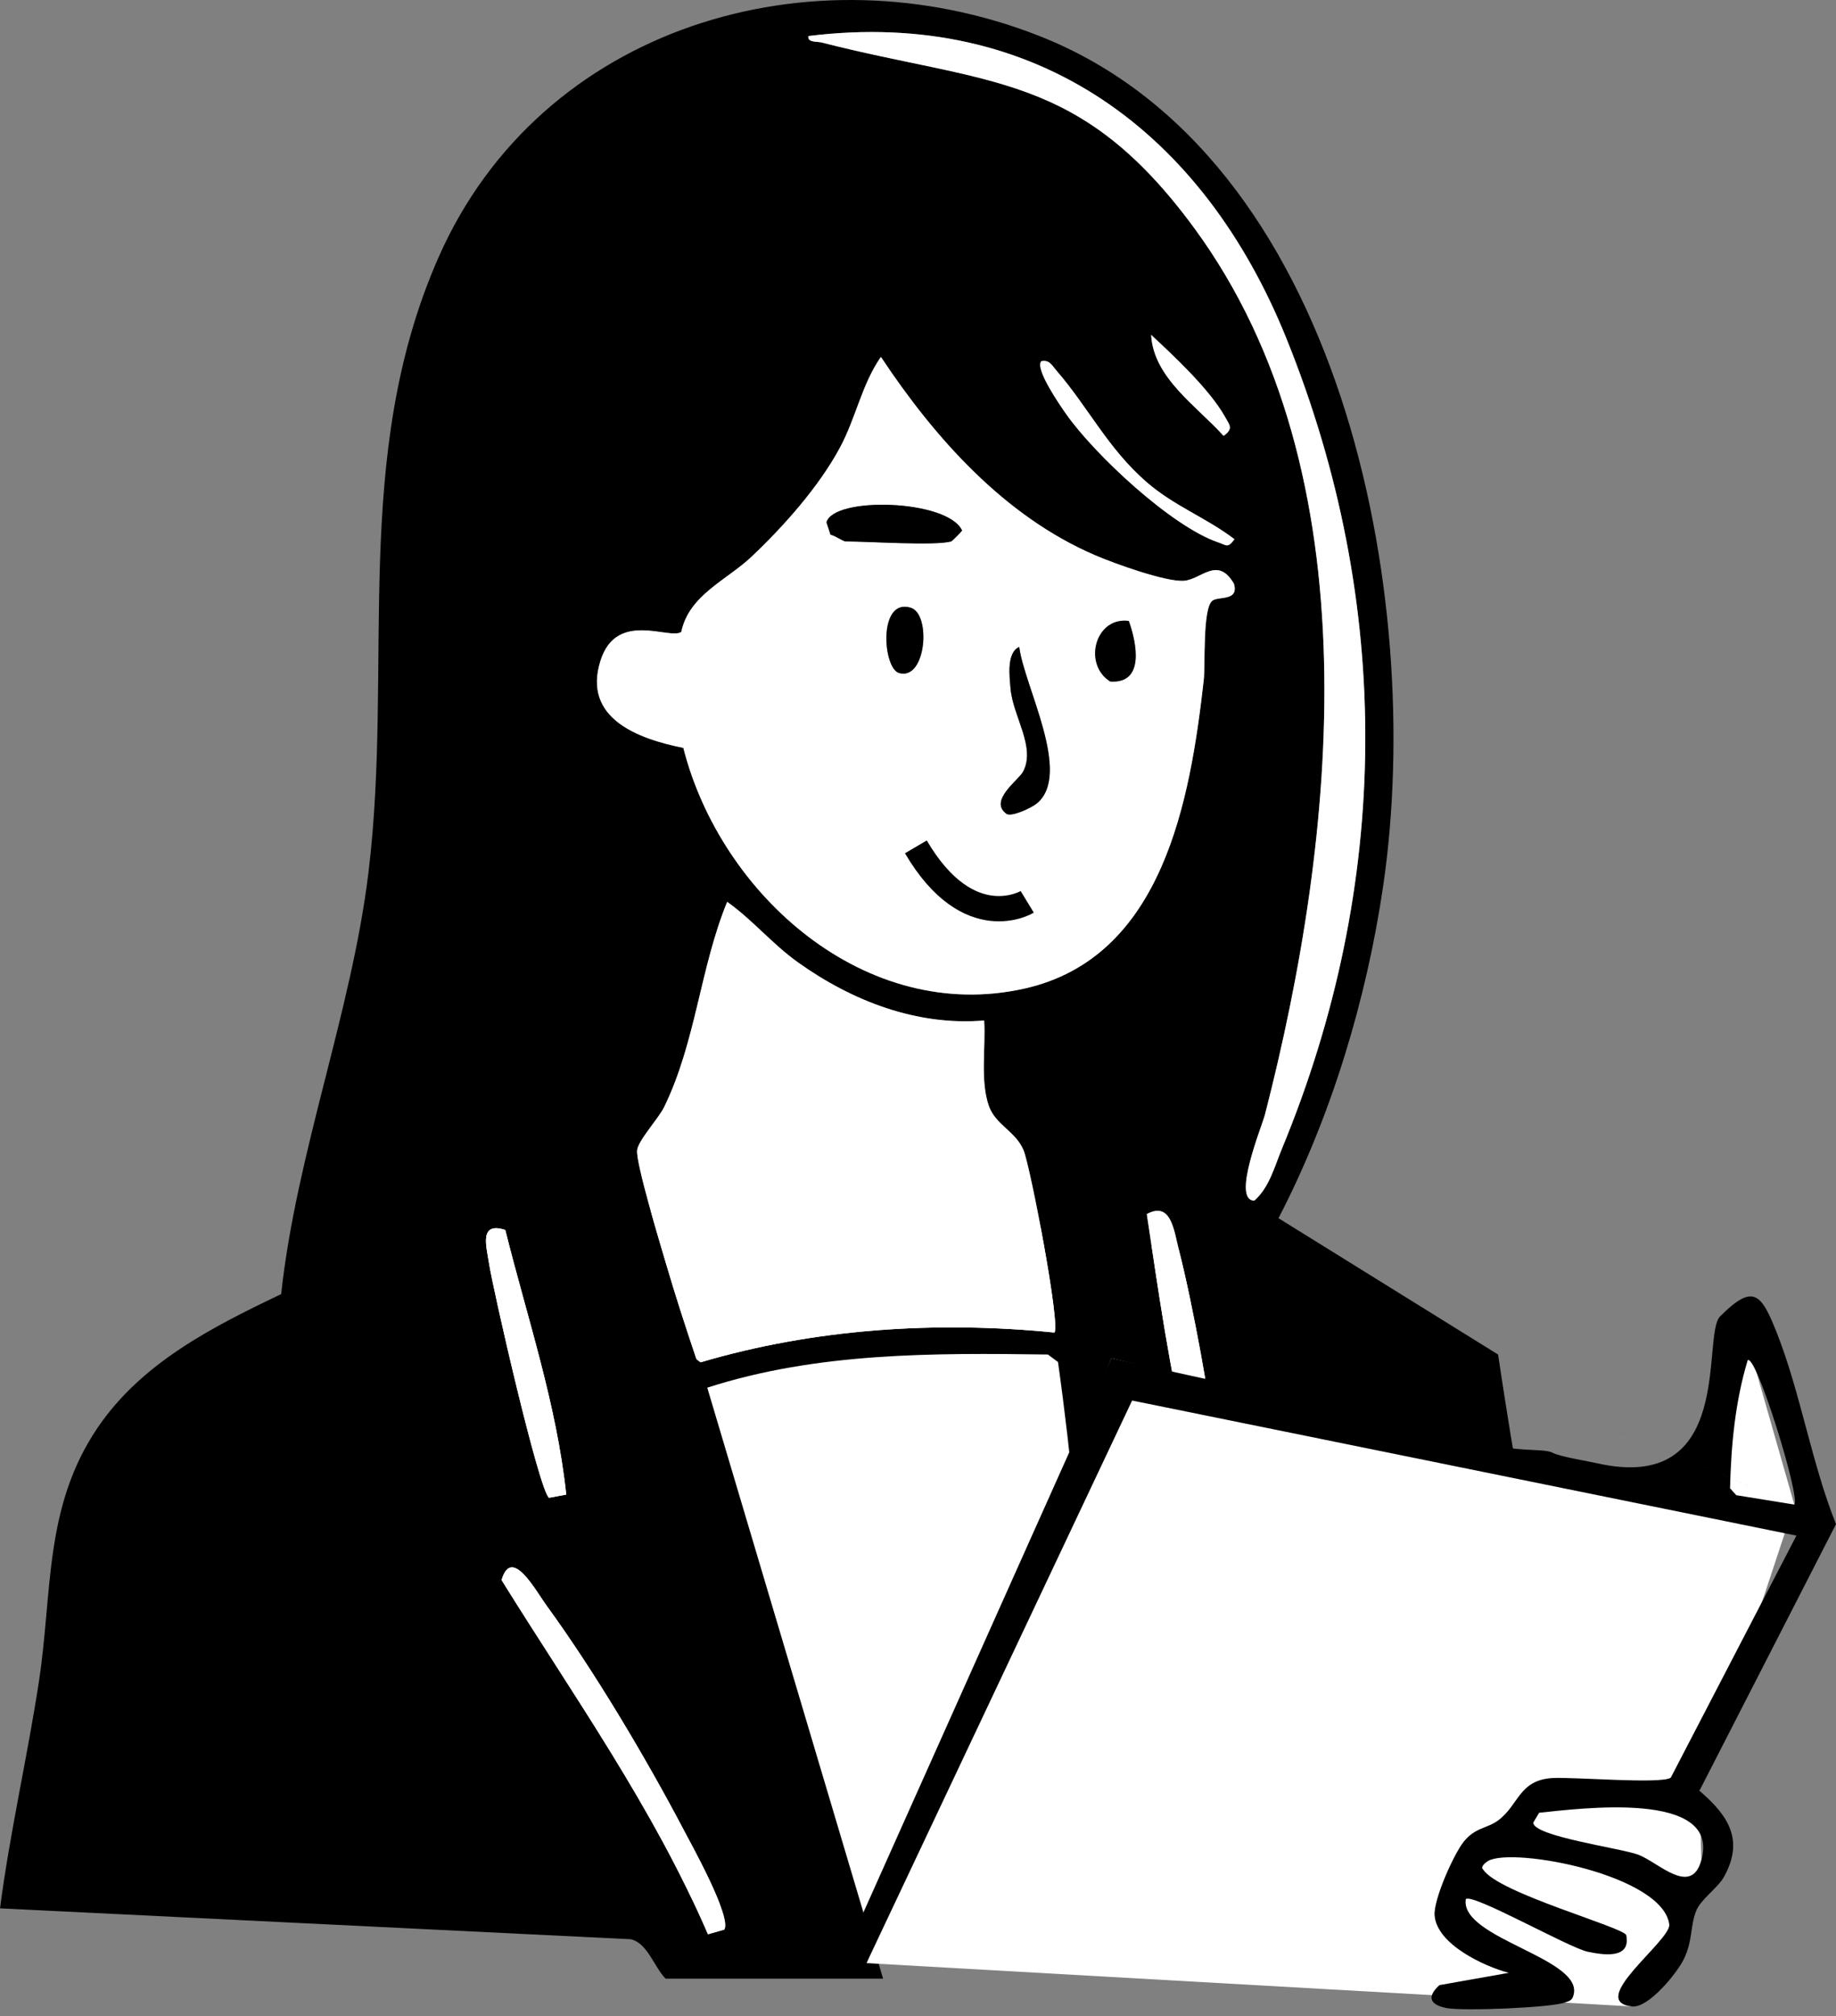 <svg width="133" height="146" viewBox="0 0 133 146" fill="none" xmlns="http://www.w3.org/2000/svg">
<rect x="0" y="0" width="133" height="146" fill="#808080" stroke="none"/>
<path d="M9.794 131.389L70.209 140.665L115.964 134.306L92.967 91.652L59.736 86.325L35.288 88.857L9.794 131.389Z" fill="white"/>
<path d="M118.069 140.068C113.512 132.302 108.523 98.084 108.523 98.084L92.614 88.211C96.436 80.845 98.994 72.371 100.2 64.137C103.257 43.254 97.272 11.241 75.277 2.6C58.75 -3.893 39.153 1.895 31.772 18.624C25.392 33.084 28.526 48.111 26.69 63.19C25.455 73.323 21.479 83.453 20.367 93.708C15.39 96.084 10.247 98.687 7.063 103.395C3.176 109.143 3.811 115.252 2.821 121.749C1.983 127.249 0.713 132.697 0.001 138.186L45.664 140.421C46.894 140.651 47.394 142.463 48.218 143.277H63.972L51.234 100.483C59.185 97.921 67.62 97.968 75.909 98.082L76.641 98.623C78.614 112.664 79.157 126.886 79.883 141.051C79.883 141.051 122.628 147.834 118.071 140.069L118.069 140.068ZM58.562 2.61C75.136 0.554 87.163 9.608 93.176 24.481C100.945 43.698 100.778 64.07 92.852 83.205C92.315 84.503 91.951 85.979 90.863 86.938C89.196 86.929 91.418 81.547 91.633 80.713C96.801 60.628 99.581 34.312 86.507 16.51C78.211 5.214 71.676 6.178 59.517 3.078C59.156 2.985 58.483 3.097 58.561 2.61H58.562ZM83.388 24.248C85.069 25.808 87.635 28.208 88.743 30.188C89.084 30.799 89.36 31.046 88.636 31.562C86.706 29.413 83.554 27.358 83.388 24.248ZM63.812 25.846C67.712 31.717 72.748 37.387 79.352 40.216C80.707 40.798 84.44 42.149 85.756 42.057C87.02 41.969 88.202 40.224 89.391 42.277C89.746 43.553 88.291 43.157 87.829 43.493C87.102 44.023 87.318 48.177 87.2 49.229C86.219 57.914 84.267 69.322 74.225 71.581C62.715 74.17 52.212 64.81 49.5 54.155C46.241 53.501 42.182 52.032 43.496 47.85C44.659 44.148 48.538 46.363 49.353 45.756C49.902 43.098 52.642 42.011 54.427 40.326C56.762 38.123 59.313 35.258 60.842 32.419C62.009 30.251 62.429 27.827 63.811 25.847L63.812 25.846ZM75.43 26.159C76.025 26.036 76.2 26.454 76.517 26.819C78.801 29.445 80.261 32.489 83.063 34.913C85.083 36.661 87.357 37.472 89.426 39.047C88.939 39.72 88.855 39.481 88.251 39.276C84.863 38.126 79.274 32.902 77.207 29.949C76.814 29.387 74.949 26.708 75.431 26.16L75.43 26.159ZM76.381 96.491C67.835 95.638 59.008 96.207 50.748 98.647L50.45 98.414C49.665 96.092 48.907 93.751 48.217 91.4C47.812 90.017 46.062 84.238 46.154 83.297C46.224 82.581 47.7 81.004 48.114 80.158C50.408 75.457 50.723 70.051 52.678 65.304C54.547 66.634 55.936 68.356 57.824 69.7C61.735 72.484 66.416 74.304 71.293 73.895C71.417 75.826 70.991 78.244 71.632 80.08C72.11 81.451 73.589 81.931 74.148 83.293C74.651 84.519 76.839 96.001 76.382 96.492L76.381 96.491ZM83.073 87.915C84.848 86.946 85.046 89.143 85.397 90.502C86.347 94.194 87.787 101.855 88.118 105.602C88.174 106.228 88.391 107.641 87.678 107.948C87.052 108.217 87.03 107.995 86.811 107.547C86.485 106.88 86.284 105.572 86.085 104.772C84.712 99.259 83.925 93.527 83.073 87.916V87.915ZM41.018 108.224L39.773 108.456C39.052 107.955 35.712 93.376 35.423 91.467C35.237 90.246 34.681 88.446 36.602 89.061C38.186 95.406 40.327 101.694 41.017 108.224H41.018ZM51.283 140.068C47.335 130.916 41.558 122.815 36.335 114.416C37.052 111.917 38.801 115.178 39.59 116.259C43.034 120.981 46.765 127.259 49.497 132.448C50.104 133.599 53.025 138.854 52.468 139.728L51.283 140.068ZM90.152 116.624C90.36 116.452 91.009 116.456 91.338 116.225C91.952 117.041 89.818 125.069 89.525 126.661C89.232 128.253 88.493 135.966 87.615 136.606C87.325 136.818 86.939 136.953 86.569 136.909C85.858 136.146 89.301 117.329 90.153 116.623L90.152 116.624Z" fill="black"/>
<path d="M63.812 25.846C62.43 27.826 62.009 30.251 60.842 32.419C59.314 35.258 56.763 38.122 54.428 40.326C52.643 42.01 49.902 43.098 49.354 45.755C48.539 46.363 44.66 44.149 43.497 47.85C42.183 52.032 46.243 53.5 49.501 54.154C52.213 64.809 62.716 74.169 74.226 71.58C84.268 69.322 86.22 57.913 87.201 49.228C87.319 48.176 87.103 44.023 87.83 43.493C88.292 43.157 89.747 43.552 89.391 42.276C88.202 40.223 87.021 41.968 85.757 42.056C84.44 42.148 80.708 40.797 79.352 40.216C72.748 37.386 67.713 31.716 63.813 25.846L63.812 25.846ZM68.904 39.206C67.752 39.534 62.901 39.206 61.266 39.206C61.066 39.206 60.482 38.768 60.163 38.719L59.871 37.823C60.39 35.93 68.65 36.164 69.692 38.411C69.691 38.467 68.962 39.19 68.905 39.206H68.904ZM65.988 44.013C67.466 44.485 67.091 49.3 65.128 48.734C63.942 48.393 63.597 43.251 65.988 44.013ZM81.769 44.961C82.348 46.575 82.936 49.522 80.425 49.349C78.431 48.102 79.331 44.651 81.769 44.961ZM72.904 58.926C71.604 57.976 73.79 56.492 74.114 55.876C75.053 54.089 73.378 51.884 73.205 49.867C73.132 49.008 72.897 47.257 73.834 46.846C74.182 49.667 77.671 56.007 75.13 58.162C74.732 58.499 73.258 59.184 72.904 58.926Z" fill="white"/>
<path d="M76.381 96.491C76.837 96.001 74.65 84.519 74.147 83.293C73.588 81.932 72.11 81.451 71.632 80.08C70.991 78.243 71.416 75.825 71.292 73.895C66.416 74.304 61.735 72.484 57.823 69.7C55.936 68.356 54.547 66.633 52.677 65.304C50.723 70.051 50.407 75.457 48.113 80.158C47.7 81.004 46.223 82.581 46.153 83.296C46.061 84.238 47.811 90.018 48.217 91.399C48.906 93.751 49.665 96.092 50.45 98.414L50.747 98.647C59.006 96.206 67.833 95.638 76.38 96.49L76.381 96.491Z" fill="white"/>
<path d="M58.562 2.61C58.484 3.097 59.157 2.986 59.518 3.077C71.677 6.178 78.212 5.213 86.508 16.51C99.581 34.311 96.802 60.627 91.633 80.713C91.418 81.548 89.197 86.928 90.864 86.938C91.952 85.979 92.316 84.502 92.853 83.205C100.779 64.07 100.946 43.698 93.177 24.481C87.164 9.607 75.136 0.554 58.563 2.61H58.562Z" fill="white"/>
<path d="M51.283 140.068L52.468 139.728C53.026 138.855 50.104 133.6 49.497 132.448C46.765 127.259 43.034 120.981 39.589 116.259C38.8 115.177 37.052 111.918 36.335 114.416C41.557 122.815 47.335 130.916 51.283 140.068Z" fill="white"/>
<path d="M83.073 87.915C83.926 93.527 84.712 99.258 86.085 104.771C86.284 105.57 86.485 106.879 86.811 107.546C87.03 107.994 87.053 108.216 87.678 107.947C88.391 107.64 88.174 106.227 88.119 105.601C87.787 101.854 86.347 94.193 85.397 90.501C85.046 89.141 84.848 86.946 83.073 87.914V87.915Z" fill="white"/>
<path d="M41.018 108.225C40.327 101.695 38.186 95.407 36.602 89.061C34.681 88.446 35.238 90.246 35.423 91.468C35.713 93.377 39.053 107.955 39.773 108.456L41.019 108.225H41.018Z" fill="white"/>
<path d="M90.152 116.624C89.3 117.33 85.858 136.147 86.569 136.91C86.939 136.954 87.324 136.819 87.615 136.607C88.493 135.966 89.219 128.323 89.525 126.662C89.83 125.001 91.951 117.042 91.337 116.226C91.009 116.457 90.359 116.453 90.151 116.625L90.152 116.624Z" fill="white"/>
<path d="M75.43 26.159C74.948 26.706 76.813 29.385 77.207 29.947C79.273 32.902 84.862 38.124 88.251 39.275C88.854 39.479 88.938 39.718 89.425 39.045C87.356 37.47 85.082 36.66 83.062 34.912C80.26 32.488 78.801 29.443 76.516 26.818C76.2 26.453 76.024 26.034 75.429 26.158L75.43 26.159Z" fill="white"/>
<path d="M83.388 24.248C83.554 27.358 86.706 29.413 88.636 31.561C89.36 31.045 89.084 30.798 88.743 30.188C87.635 28.208 85.069 25.807 83.388 24.248Z" fill="white"/>
<path d="M68.904 39.206C68.962 39.19 69.691 38.467 69.691 38.411C68.649 36.163 60.389 35.93 59.87 37.823L60.163 38.719C60.482 38.768 61.065 39.206 61.265 39.206C62.9 39.206 67.751 39.533 68.903 39.206H68.904Z" fill="black"/>
<path d="M72.904 58.925C73.258 59.183 74.732 58.499 75.13 58.162C77.671 56.007 74.182 49.666 73.834 46.846C72.897 47.257 73.132 49.007 73.205 49.866C73.378 51.884 75.052 54.088 74.114 55.875C73.79 56.492 71.604 57.976 72.904 58.925Z" fill="black"/>
<path d="M65.988 44.013C63.597 43.25 63.943 48.393 65.128 48.734C67.091 49.299 67.467 44.484 65.988 44.013Z" fill="black"/>
<path d="M81.769 44.961C79.331 44.651 78.431 48.102 80.425 49.349C82.936 49.521 82.348 46.575 81.769 44.961Z" fill="black"/>
<path d="M62.767 142.151L80.507 98.35L122.563 108.403L126.19 95.689L129.979 108.947L123.108 129.671L123.247 134.704L120.328 144.044L118.213 145.29L62.767 142.151Z" fill="white"/>
<path d="M80.508 98.35L74.575 111.596L61.642 140.503L61.483 142.212L62.767 142.151L82.01 101.414L130.133 111.196L121.033 128.72C120.392 129.212 113.931 128.657 112.44 128.752C110.027 128.906 110.028 130.697 108.538 131.809C107.722 132.418 106.86 132.314 106.023 133.372C105.285 134.306 103.833 137.569 103.923 138.705C104.088 140.781 107.477 142.376 109.297 142.855L104.275 143.745C103.324 144.602 103.594 145.173 104.787 145.407C105.973 145.637 112.339 145.385 113.382 145C113.622 144.911 113.842 144.871 113.944 144.597C115.031 141.827 105.724 140.415 106.183 137.518C106.656 137.062 113.664 141.049 115.022 141.329C116.101 141.552 118.154 141.899 117.808 140.135C117.698 139.573 108.52 137.083 107.446 135.379C107.19 135.183 107.649 134.837 107.806 134.749C109.637 133.723 120.549 135.785 120.927 139.395C120.862 140.666 114.949 144.911 118.212 145.29C119.415 145.429 121.481 142.88 121.975 141.865C122.623 140.536 122.43 139.531 122.854 138.406C123.181 137.538 124.433 136.715 124.874 135.925C126.381 133.229 125.189 131.454 123.107 129.67L133.001 110.363C131.24 105.985 130.424 100.829 128.713 96.515C127.589 93.679 127.026 92.896 124.606 95.319C123.225 96.702 125.775 108.268 115.624 105.942C115.135 105.829 112.934 105.465 112.463 105.192C111.889 104.858 109.231 105.155 108.515 104.515M102.879 97.71L129.979 108.948L125.776 108.269L125.324 107.767C125.403 104.63 125.695 101.497 126.604 98.491C127.249 98.081 130.46 108.562 129.979 108.949L102.879 97.71ZM111.496 131.263C114.3 130.985 124.697 129.569 123.247 134.705C122.5 137.351 120.156 134.867 118.688 134.305C117.455 133.833 111.05 132.971 111.07 131.976L111.496 131.263H111.496Z" fill="black"/>
<path d="M74.413 65.304C74.413 65.304 70.192 67.87 66.345 61.323" stroke="black" stroke-width="1.831" stroke-miterlimit="10"/>
</svg>
